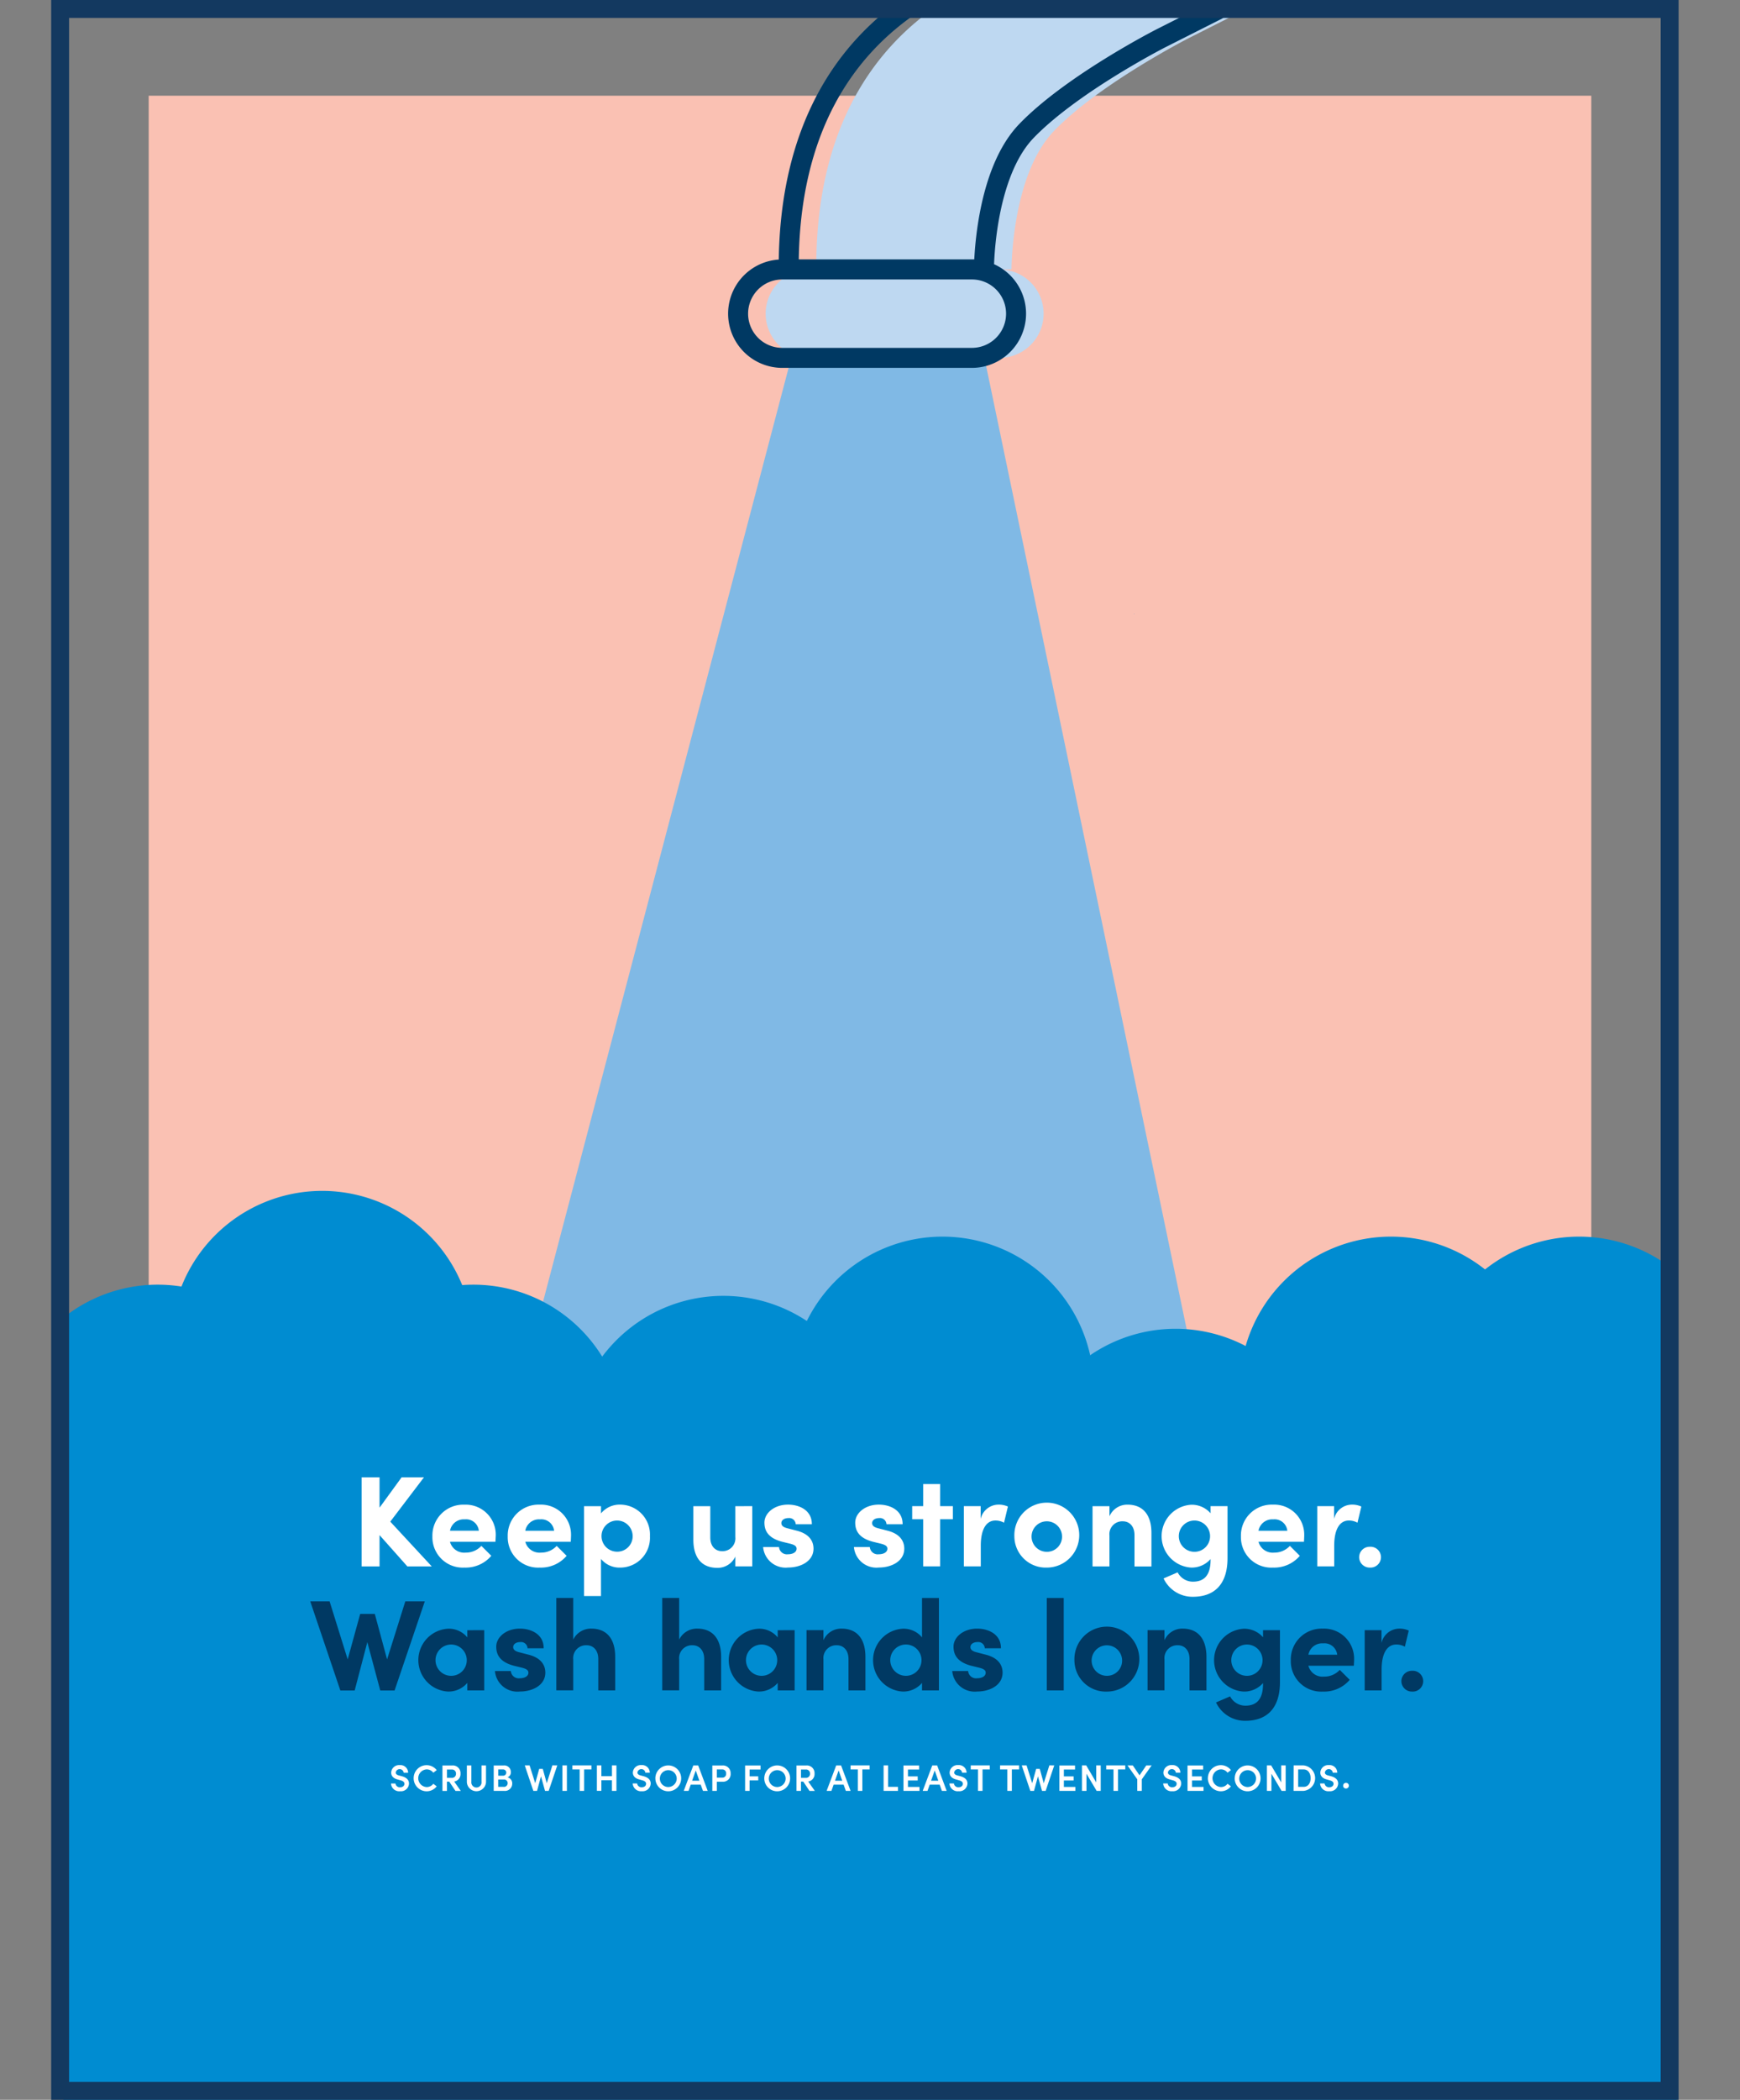 <svg xmlns="http://www.w3.org/2000/svg" xmlns:xlink="http://www.w3.org/1999/xlink" width="170" height="205" viewBox="0 0 170 205"><rect x="0" y="0" width="170" height="205" fill="#808080" stroke="none"/><defs><style>.a{fill:#fff;}.b{clip-path:url(#a);}.c{fill:#fac1b3;}.d{fill:#80b9e5;}.e{fill:#008cd1;}.f{clip-path:url(#b);}.g{fill:#bed8f1;}.h,.j,.l{fill:none;}.h{stroke:#003963;stroke-linecap:round;stroke-linejoin:round;stroke-miterlimit:10;stroke-width:1.953px;}.i{fill:#003963;}.j{stroke:#133960;stroke-width:1.75px;}.k{stroke:none;}</style><clipPath id="a"><rect class="a" width="170" height="204" transform="translate(141 7337)"/></clipPath><clipPath id="b"><rect width="157.636" height="204"/></clipPath></defs><g transform="translate(-74 -172.303)"><g transform="translate(-67 -7163.697)"><g class="b"><g transform="translate(147.182 7337)"><rect class="c" width="140.945" height="139.895" transform="translate(8.345 8.345)"/><path class="d" d="M72.005,30.582,44.249,136.057h67.024L89.3,30.582Z"/><rect class="e" width="157.636" height="58.418" transform="translate(0 145.582)"/><g class="f"><path class="e" d="M104.643,58.957c-.008-.015-.021-.028-.028-.041l.033-.008c0,.015,0,.031-.005.049"/></g><g class="f"><path class="g" d="M85.585-.569C79.375,3.624,73.5,11.295,73.569,25.3H92.642s0-9.232,4.168-13.53c4.448-4.6,13.1-9.02,13.1-9.02l5.52-2.787M72.873,33.938H91.53a4.316,4.316,0,0,0,0-8.631H72.873a4.316,4.316,0,0,0,0,8.631"/></g><g class="f"><path class="h" d="M82.893-.569C76.683,3.624,70.813,11.295,70.877,25.3H89.951s0-9.232,4.168-13.53c4.448-4.6,13.1-9.02,13.1-9.02l5.52-2.787M70.182,33.938H88.838a4.316,4.316,0,0,0,0-8.631H70.182a4.316,4.316,0,0,0,0,8.631Z"/></g><g class="f"><path class="e" d="M9.226,153.981A14.78,14.78,0,1,0-5.553,139.2a14.78,14.78,0,0,0,14.78,14.78"/></g><g class="f"><path class="e" d="M25.291,144.825a14.78,14.78,0,1,0-14.78-14.78,14.78,14.78,0,0,0,14.78,14.78"/></g><g class="f"><path class="e" d="M29.469,155.527a14.78,14.78,0,1,0-14.78-14.78,14.78,14.78,0,0,0,14.78,14.78"/></g><g class="f"><path class="e" d="M40.071,153.981a14.78,14.78,0,1,0-14.78-14.78,14.78,14.78,0,0,0,14.78,14.78"/></g><g class="f"><path class="e" d="M64.492,155.073a14.78,14.78,0,1,0-14.78-14.78,14.78,14.78,0,0,0,14.78,14.78"/></g><g class="f"><path class="e" d="M85.9,149.291a14.78,14.78,0,1,0-14.78-14.78,14.78,14.78,0,0,0,14.78,14.78"/></g><g class="f"><path class="e" d="M108.674,158.288a14.78,14.78,0,1,0-14.78-14.78,14.78,14.78,0,0,0,14.78,14.78"/></g><g class="f"><path class="e" d="M129.718,149.291a14.78,14.78,0,1,0-14.78-14.78,14.78,14.78,0,0,0,14.78,14.78"/></g><g class="f"><path class="e" d="M148.1,149.291a14.78,14.78,0,1,0-14.78-14.78,14.78,14.78,0,0,0,14.78,14.78"/></g><path class="a" d="M32.019,173.119h.435a.421.421,0,0,0,.461.368c.252,0,.415-.144.415-.34,0-.173-.147-.273-.358-.332l-.309-.088c-.533-.137-.628-.458-.628-.675a.772.772,0,0,1,.845-.726.746.746,0,0,1,.811.747h-.435a.391.391,0,0,0-.775-.028c0,.07.021.216.307.288l.3.08c.389.108.69.317.69.713a.784.784,0,0,1-.865.75A.8.8,0,0,1,32.019,173.119Zm2.213-.515a1.266,1.266,0,0,1,1.262-1.272,1.239,1.239,0,0,1,.989.484l-.332.252a.8.8,0,0,0-.647-.325.864.864,0,0,0,0,1.726.8.8,0,0,0,.647-.322l.332.25a1.231,1.231,0,0,1-.989.484A1.274,1.274,0,0,1,34.232,172.6Zm3.477.335h-.224v.907h-.44V171.36h.974a.747.747,0,0,1,.791.8.728.728,0,0,1-.618.768l.649.92h-.52Zm-.224-.371h.443a.386.386,0,0,0,.44-.4.38.38,0,0,0-.381-.412h-.5v.817Zm1.945.4v-1.612h.44v1.592a.5.5,0,1,0,.992,0v-1.592h.44v1.612a.937.937,0,0,1-1.873,0Zm4.433.167a.707.707,0,0,1-.765.708H42.054V171.36h.966a.637.637,0,0,1,.708.639.514.514,0,0,1-.325.52A.6.6,0,0,1,43.863,173.137Zm-1.368-1.386v.61H43a.306.306,0,0,0,0-.61Zm.922,1.342a.35.35,0,0,0-.379-.361h-.546v.719h.533A.357.357,0,0,0,43.417,173.093Zm4.848-1.736-.84,2.486h-.358l-.394-1.419-.386,1.419h-.361l-.837-2.486h.471l.549,1.739.389-1.4h.35l.389,1.4.551-1.746Zm.5,0h.44v2.486h-.44Zm2.836.394h-.711v2.092h-.44v-2.092H49.74v-.394H51.6Zm2.444-.394v2.486h-.44V172.8H52.574v1.038h-.44v-2.486h.44v1.053h1.033v-1.053Zm1.587,1.762h.435a.421.421,0,0,0,.461.368c.252,0,.415-.144.415-.34,0-.173-.147-.273-.358-.332l-.309-.088c-.533-.137-.628-.458-.628-.675a.772.772,0,0,1,.845-.726.746.746,0,0,1,.811.747H56.87a.391.391,0,0,0-.775-.028c0,.07.021.216.307.288l.3.08c.389.108.69.317.69.713a.784.784,0,0,1-.865.75A.806.806,0,0,1,55.634,173.119Zm2.215-.515a1.262,1.262,0,1,1,1.262,1.278A1.258,1.258,0,0,1,57.849,172.6Zm2.084,0a.823.823,0,1,0-.827.863A.833.833,0,0,0,59.933,172.6Zm2.347.631h-.974l-.216.61H60.62l.935-2.486h.477l.93,2.486H62.5Zm-.131-.384-.353-1-.353,1Zm3.055-.7a.743.743,0,0,1-.783.8h-.567v.891h-.44V171.36H64.42A.743.743,0,0,1,65.2,172.156Zm-.44,0a.361.361,0,0,0-.353-.4h-.556v.8H64.4A.359.359,0,0,0,64.762,172.156Zm2.295-.4v.675H67.9v.394h-.845v1.025h-.44V171.36h1.509v.394H67.057Zm1.432.853a1.262,1.262,0,1,1,1.262,1.278A1.258,1.258,0,0,1,68.489,172.6Zm2.086,0a.823.823,0,1,0-.827.863A.833.833,0,0,0,70.576,172.6Zm1.723.335h-.224v.907h-.44V171.36h.974a.747.747,0,0,1,.791.8.728.728,0,0,1-.618.768l.649.92h-.52Zm-.224-.371h.443a.386.386,0,0,0,.44-.4.38.38,0,0,0-.381-.412h-.5v.817Zm4.165.667h-.974l-.216.61h-.469l.935-2.486h.477l.93,2.486h-.466Zm-.134-.384-.353-1-.353,1Zm2.676-1.1h-.711v2.092h-.44v-2.092H76.92v-.394h1.862Zm1.365-.394h.44v2.092h.966v.394H80.147Zm3.506,2.094v.394H82.089V171.36h1.527v.394h-1.09v.672h.953v.4h-.953v.628h1.126Zm1.973-.216h-.974l-.216.61h-.469l.935-2.486h.477l.93,2.486h-.466Zm-.134-.384-.353-1-.353,1Zm1.09.268h.435a.421.421,0,0,0,.461.368c.252,0,.415-.144.415-.34,0-.173-.147-.273-.358-.332l-.309-.088c-.533-.137-.628-.458-.628-.675a.772.772,0,0,1,.845-.726.746.746,0,0,1,.811.747h-.435a.391.391,0,0,0-.775-.028c0,.07.021.216.307.288l.3.08c.389.108.69.317.69.713a.784.784,0,0,1-.865.75A.8.8,0,0,1,86.582,173.119Zm3.941-1.368h-.711v2.092h-.44v-2.092H88.66v-.394h1.862Zm2.864,0h-.711v2.092h-.44v-2.092h-.711v-.394h1.862Zm3.433-.394-.84,2.486h-.358l-.394-1.419-.386,1.419h-.361l-.837-2.486h.471l.549,1.739.389-1.4h.35l.389,1.4.551-1.746Zm2.066,2.094v.394H97.322V171.36H98.85v.394H97.76v.672h.953v.4H97.76v.628h1.126Zm2.473-2.094v2.486h-.4l-.992-1.674v1.674h-.44v-2.486h.415l.979,1.659v-1.659Zm2.4.394h-.711v2.092h-.44v-2.092h-.711v-.394h1.862Zm2.576-.394-.961,1.357v1.128h-.443V172.71l-.953-1.352h.52l.654.966.659-.966Zm1.133,1.762h.435a.421.421,0,0,0,.461.368c.252,0,.415-.144.415-.34,0-.173-.147-.273-.358-.332l-.309-.088c-.533-.137-.628-.458-.628-.675a.772.772,0,0,1,.845-.726.746.746,0,0,1,.811.747H108.7a.391.391,0,0,0-.775-.028c0,.07.021.216.307.288l.3.08c.389.108.69.317.69.713a.784.784,0,0,1-.865.75A.806.806,0,0,1,107.463,173.119Zm3.936.332v.394h-1.563V171.36h1.527v.394h-1.09v.672h.953v.4h-.953v.628H111.4Zm.428-.847a1.266,1.266,0,0,1,1.262-1.272,1.239,1.239,0,0,1,.989.484l-.332.252a.8.8,0,0,0-.647-.325.864.864,0,0,0,0,1.726.8.8,0,0,0,.647-.322l.332.25a1.231,1.231,0,0,1-.989.484A1.274,1.274,0,0,1,111.827,172.6Zm2.622,0a1.262,1.262,0,1,1,1.262,1.278A1.258,1.258,0,0,1,114.449,172.6Zm2.086,0a.823.823,0,1,0-.827.863A.833.833,0,0,0,116.535,172.6Zm2.89-1.247v2.486h-.4l-.992-1.674v1.674h-.44v-2.486h.415l.979,1.659v-1.659Zm.778,0h.974a1.249,1.249,0,0,1,0,2.486H120.2Zm.976,2.094c.451,0,.683-.381.683-.845s-.232-.855-.683-.855h-.533v1.7h.533Zm1.615-.332h.435a.421.421,0,0,0,.461.368c.252,0,.415-.144.415-.34,0-.173-.147-.273-.358-.332l-.309-.088c-.533-.137-.628-.458-.628-.675a.772.772,0,0,1,.845-.726.746.746,0,0,1,.811.747h-.435a.391.391,0,0,0-.775-.028c0,.07.021.216.307.288l.3.08c.389.108.69.317.69.713a.784.784,0,0,1-.865.75A.8.8,0,0,1,122.794,173.119Zm2.249.224a.278.278,0,1,1,.278.268A.267.267,0,0,1,125.043,173.343Z"/><path class="a" d="M33.616,151.926,30.9,148.871v3.055H29.15v-8.7H30.9v2.965l2.158-2.965h2.184l-3.294,4.33L36,151.926Z"/><path class="a" d="M42.224,149.518H37.781a1.432,1.432,0,0,0,1.527,1.061,2.045,2.045,0,0,0,1.54-.657l.971.971a3.291,3.291,0,0,1-2.625,1.149,2.968,2.968,0,0,1-3.13-3.055A3.012,3.012,0,0,1,39.2,145.9a2.935,2.935,0,0,1,3.055,2.99C42.25,149.049,42.237,149.252,42.224,149.518ZM40.6,148.443a1.248,1.248,0,0,0-1.375-1.11,1.359,1.359,0,0,0-1.44,1.11Z"/><path class="a" d="M49.583,149.518H45.14a1.432,1.432,0,0,0,1.527,1.061,2.045,2.045,0,0,0,1.54-.657l.971.971a3.291,3.291,0,0,1-2.625,1.149,2.968,2.968,0,0,1-3.13-3.055,3.012,3.012,0,0,1,3.13-3.091,2.935,2.935,0,0,1,3.055,2.99C49.607,149.049,49.594,149.252,49.583,149.518Zm-1.63-1.074a1.248,1.248,0,0,0-1.375-1.11,1.359,1.359,0,0,0-1.44,1.11Z"/><path class="a" d="M57.318,148.974a2.91,2.91,0,0,1-2.89,3.068,2.346,2.346,0,0,1-1.893-.845v3.622H50.882v-8.773h1.654v.706a2.357,2.357,0,0,1,1.893-.858A2.923,2.923,0,0,1,57.318,148.974Zm-1.69,0a1.521,1.521,0,1,0-1.515,1.515A1.5,1.5,0,0,0,55.629,148.974Z"/><path class="a" d="M67.315,146.045v5.88H65.661v-.958a1.9,1.9,0,0,1-1.767,1.1c-1.54,0-2.347-1.023-2.334-2.79v-3.23h1.654V149.1c0,.922.556,1.337,1.123,1.337a1.251,1.251,0,0,0,1.324-1.375v-3.016Z"/><path class="a" d="M68.376,150.035h1.553a.772.772,0,0,0,.871.706c.479,0,.845-.2.845-.543,0-.252-.2-.379-.644-.492l-.783-.191c-1.515-.4-1.715-1.249-1.715-1.867,0-.909.945-1.754,2.31-1.754,1.072,0,2.334.531,2.323,1.919H71.56a.636.636,0,0,0-.719-.605c-.379,0-.683.188-.683.492,0,.278.252.417.58.5l.971.252c1.414.379,1.589,1.262,1.589,1.741,0,1.236-1.262,1.842-2.473,1.842A2.206,2.206,0,0,1,68.376,150.035Z"/><path class="a" d="M77.247,150.035H78.8a.772.772,0,0,0,.871.706c.479,0,.845-.2.845-.543,0-.252-.2-.379-.644-.492l-.783-.191c-1.515-.4-1.715-1.249-1.715-1.867,0-.909.945-1.754,2.31-1.754,1.072,0,2.334.531,2.321,1.919H80.428a.636.636,0,0,0-.719-.605c-.379,0-.683.188-.683.492,0,.278.252.417.58.5l.971.252c1.414.379,1.589,1.262,1.589,1.741,0,1.236-1.262,1.842-2.473,1.842A2.206,2.206,0,0,1,77.247,150.035Z"/><path class="a" d="M86.916,147.32H85.667v4.605H84.013V147.32H82.939v-1.275h1.074v-2.158h1.654v2.158h1.249v1.275Z"/><path class="a" d="M92.292,146.084l-.379,1.576a1.7,1.7,0,0,0-.845-.214c-.845,0-1.427.783-1.427,2.46v2.019H87.988v-5.88h1.641v1.249a1.8,1.8,0,0,1,1.728-1.4A2.133,2.133,0,0,1,92.292,146.084Z"/><path class="a" d="M92.923,148.974a3.17,3.17,0,1,1,3.168,3.068A3.064,3.064,0,0,1,92.923,148.974Zm4.657,0a1.489,1.489,0,1,0-1.489,1.527A1.473,1.473,0,0,0,97.58,148.974Z"/><path class="a" d="M106.314,148.7v3.23h-1.654v-3.055c0-.932-.556-1.35-1.123-1.35a1.254,1.254,0,0,0-1.324,1.388v3.016H100.56v-5.88h1.654v.984a1.892,1.892,0,0,1,1.767-1.136C105.518,145.9,106.325,146.929,106.314,148.7Z"/><path class="a" d="M113.748,146.045v5.074c0,2.576-1.3,3.773-3.382,3.773A3.124,3.124,0,0,1,107.5,153.1l1.375-.592a1.682,1.682,0,0,0,1.489.909c1.061,0,1.728-.58,1.728-2.12v-.088a2.443,2.443,0,0,1-1.893.832,3.073,3.073,0,0,1,0-6.135,2.433,2.433,0,0,1,1.893.832v-.693Zm-1.705,2.929a1.527,1.527,0,1,0-1.527,1.527A1.52,1.52,0,0,0,112.043,148.974Z"/><path class="a" d="M121.218,149.518h-4.443a1.432,1.432,0,0,0,1.527,1.061,2.045,2.045,0,0,0,1.54-.657l.971.971a3.291,3.291,0,0,1-2.625,1.149,2.968,2.968,0,0,1-3.13-3.055,3.01,3.01,0,0,1,3.13-3.091,2.935,2.935,0,0,1,3.055,2.99C121.243,149.049,121.231,149.252,121.218,149.518Zm-1.628-1.074a1.248,1.248,0,0,0-1.375-1.11,1.359,1.359,0,0,0-1.44,1.11Z"/><path class="a" d="M126.823,146.084l-.379,1.576a1.7,1.7,0,0,0-.845-.214c-.845,0-1.427.783-1.427,2.46v2.019h-1.654v-5.88h1.641v1.249a1.8,1.8,0,0,1,1.728-1.4A2.133,2.133,0,0,1,126.823,146.084Z"/><path class="a" d="M126.609,151.019a1.022,1.022,0,0,1,1.048-1.01,1.018,1.018,0,1,1,0,2.032A1.024,1.024,0,0,1,126.609,151.019Z"/><path class="i" d="M35.321,155.339l-2.952,8.7h-1.4l-1.262-4.719-1.236,4.719h-1.4l-2.942-8.7H26.02l1.767,5.667,1.223-4.443h1.427l1.2,4.443,1.78-5.667Z"/><path class="i" d="M41.127,158.152v5.88H39.473V163.3a2.4,2.4,0,0,1-1.893.845,3.073,3.073,0,0,1,0-6.135,2.329,2.329,0,0,1,1.893.845v-.7Zm-1.705,2.929a1.527,1.527,0,1,0-1.527,1.527A1.52,1.52,0,0,0,39.422,161.08Z"/><path class="i" d="M42.175,162.141h1.553a.772.772,0,0,0,.871.706c.479,0,.845-.2.845-.543,0-.252-.2-.379-.644-.492l-.783-.191c-1.515-.4-1.715-1.249-1.715-1.867,0-.909.945-1.754,2.31-1.754,1.072,0,2.334.531,2.323,1.919H45.359a.636.636,0,0,0-.719-.605c-.379,0-.683.188-.683.492,0,.278.252.417.58.5l.971.252c1.414.379,1.589,1.262,1.589,1.741,0,1.236-1.262,1.842-2.473,1.842A2.2,2.2,0,0,1,42.175,162.141Z"/><path class="i" d="M53.923,160.8v3.23H52.27v-3.055c0-.932-.556-1.35-1.123-1.35a1.254,1.254,0,0,0-1.324,1.388v3.016H48.169v-9.023h1.654v4.065A1.925,1.925,0,0,1,51.59,158C53.13,158,53.936,159.035,53.923,160.8Z"/><path class="i" d="M64.273,160.8v3.23H62.619v-3.055c0-.932-.556-1.35-1.123-1.35a1.254,1.254,0,0,0-1.324,1.388v3.016H58.519v-9.023h1.654v4.065A1.925,1.925,0,0,1,61.939,158C63.477,158,64.286,159.035,64.273,160.8Z"/><path class="i" d="M71.454,158.152v5.88H69.8V163.3a2.4,2.4,0,0,1-1.893.845,3.073,3.073,0,0,1,0-6.135,2.329,2.329,0,0,1,1.893.845v-.7Zm-1.7,2.929a1.527,1.527,0,1,0-1.527,1.527A1.52,1.52,0,0,0,69.752,161.08Z"/><path class="i" d="M78.37,160.8v3.23H76.716v-3.055c0-.932-.556-1.35-1.123-1.35a1.254,1.254,0,0,0-1.324,1.388v3.016H72.616v-5.88h1.654v.984A1.892,1.892,0,0,1,76.036,158C77.577,158,78.383,159.035,78.37,160.8Z"/><path class="i" d="M85.551,155.009v9.023H83.9V163.3a2.4,2.4,0,0,1-1.893.845,3.073,3.073,0,0,1,0-6.135,2.329,2.329,0,0,1,1.893.845v-3.846Zm-1.7,6.071a1.527,1.527,0,1,0-1.527,1.527A1.52,1.52,0,0,0,83.849,161.08Z"/><path class="i" d="M86.852,162.141h1.553a.772.772,0,0,0,.871.706c.479,0,.845-.2.845-.543,0-.252-.2-.379-.644-.492l-.783-.191c-1.515-.4-1.715-1.249-1.715-1.867,0-.909.945-1.754,2.31-1.754,1.072,0,2.334.531,2.321,1.919H90.033a.636.636,0,0,0-.719-.605c-.379,0-.683.188-.683.492,0,.278.252.417.58.5l.971.252c1.414.379,1.589,1.262,1.589,1.741,0,1.236-1.262,1.842-2.473,1.842A2.206,2.206,0,0,1,86.852,162.141Z"/><path class="i" d="M96.091,155.009h1.654v9.023H96.091Z"/><path class="i" d="M98.791,161.08a3.17,3.17,0,1,1,3.168,3.068A3.064,3.064,0,0,1,98.791,161.08Zm4.657,0a1.489,1.489,0,1,0-1.489,1.527A1.474,1.474,0,0,0,103.448,161.08Z"/><path class="i" d="M111.69,160.8v3.23h-1.654v-3.055c0-.932-.556-1.35-1.123-1.35a1.254,1.254,0,0,0-1.324,1.388v3.016h-1.654v-5.88h1.654v.984A1.892,1.892,0,0,1,109.356,158C110.894,158,111.7,159.035,111.69,160.8Z"/><path class="i" d="M118.871,158.152v5.074c0,2.576-1.3,3.773-3.382,3.773a3.124,3.124,0,0,1-2.864-1.793l1.375-.592a1.682,1.682,0,0,0,1.489.909c1.061,0,1.728-.58,1.728-2.12v-.088a2.443,2.443,0,0,1-1.893.832,3.073,3.073,0,0,1,0-6.135,2.433,2.433,0,0,1,1.893.832v-.693Zm-1.7,2.929a1.527,1.527,0,1,0-1.527,1.527A1.52,1.52,0,0,0,117.169,161.08Z"/><path class="i" d="M126.091,161.624h-4.443a1.432,1.432,0,0,0,1.527,1.061,2.045,2.045,0,0,0,1.54-.657l.971.971a3.291,3.291,0,0,1-2.625,1.149,2.968,2.968,0,0,1-3.13-3.055,3.01,3.01,0,0,1,3.13-3.091,2.935,2.935,0,0,1,3.055,2.99C126.117,161.155,126.1,161.358,126.091,161.624Zm-1.628-1.074a1.248,1.248,0,0,0-1.375-1.11,1.355,1.355,0,0,0-1.437,1.11Z"/><path class="i" d="M131.454,158.19l-.379,1.576a1.7,1.7,0,0,0-.845-.214c-.845,0-1.427.783-1.427,2.46v2.019H127.15v-5.88h1.641V159.4a1.8,1.8,0,0,1,1.728-1.4A2.133,2.133,0,0,1,131.454,158.19Z"/><path class="i" d="M130.735,163.125a1.022,1.022,0,0,1,1.048-1.01,1.018,1.018,0,1,1,0,2.032A1.024,1.024,0,0,1,130.735,163.125Z"/></g></g></g><g class="j" transform="translate(79 172.303)"><rect class="k" width="159" height="205"/><rect class="l" x="0.875" y="0.875" width="157.25" height="203.25"/></g></g></svg>